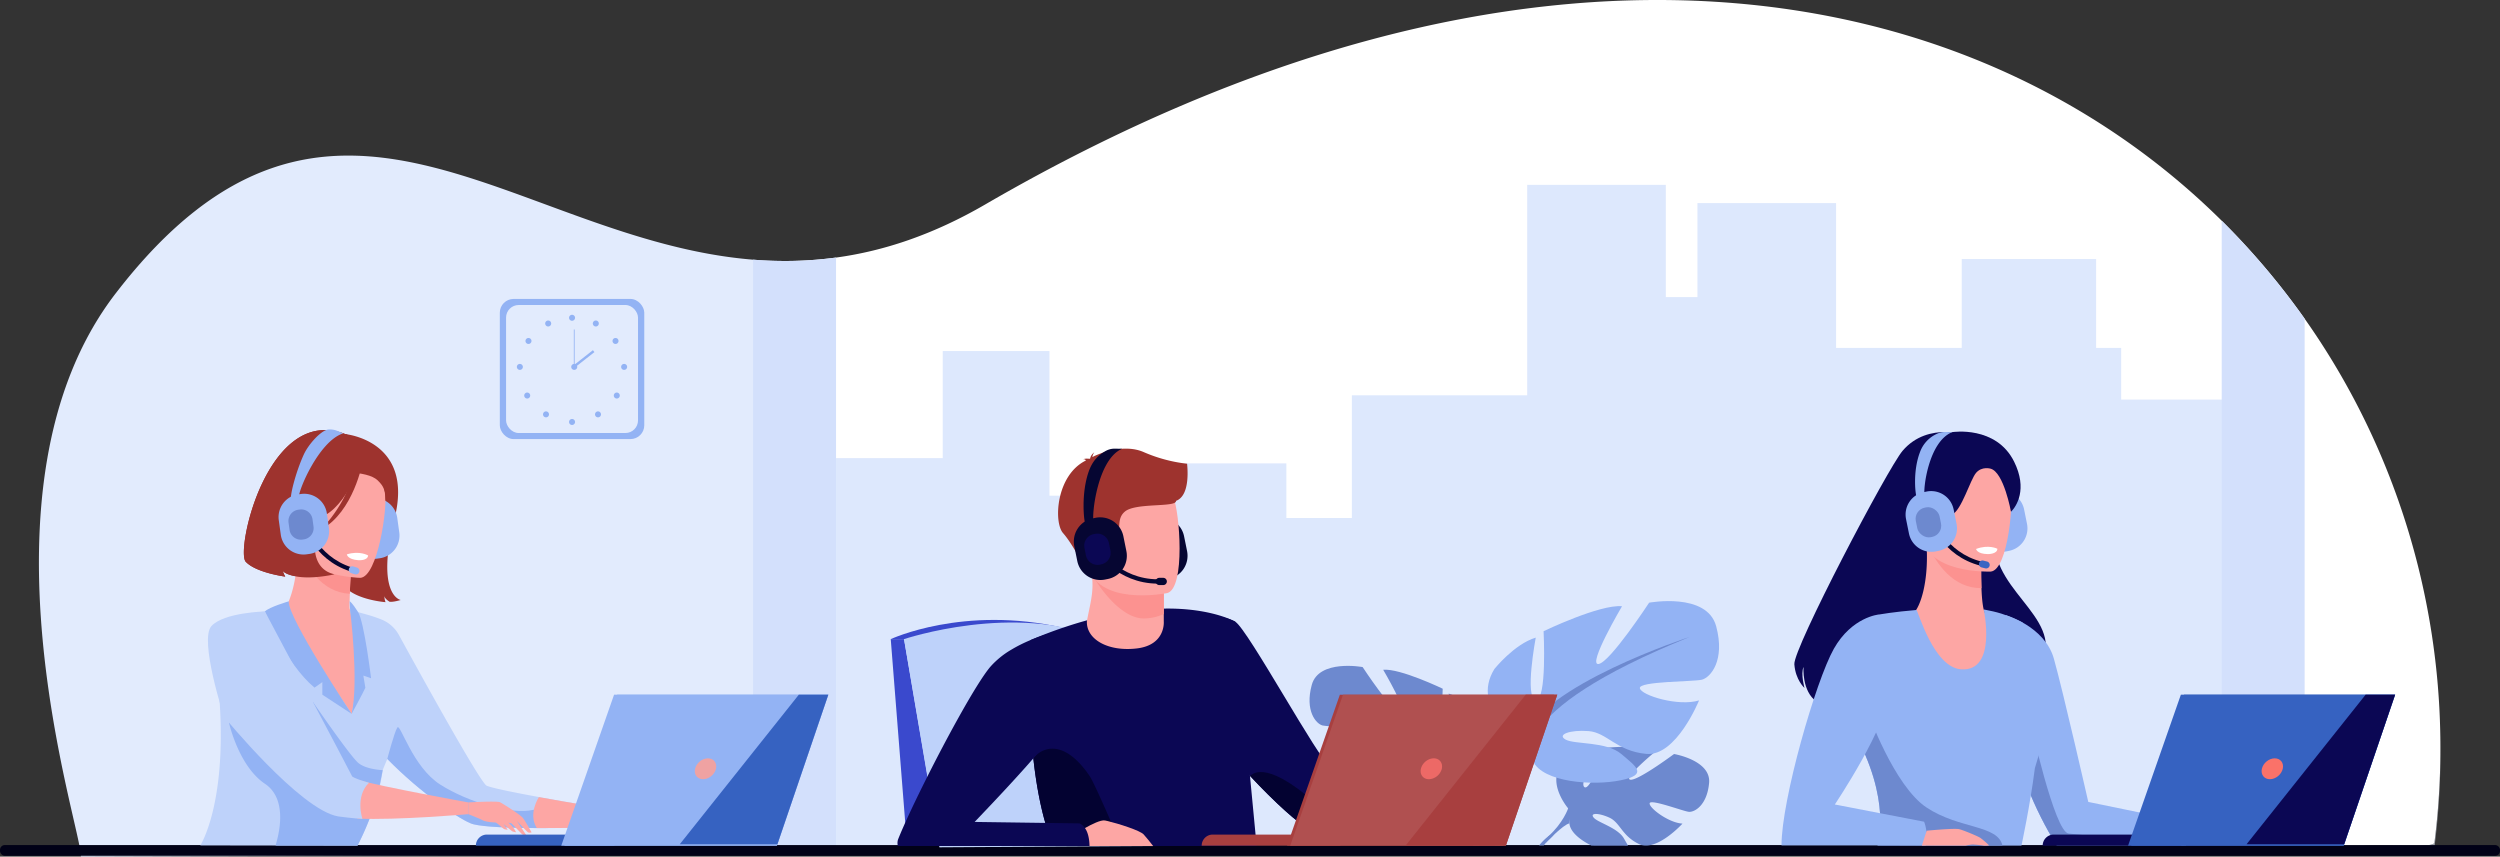 <svg xmlns="http://www.w3.org/2000/svg" id="&#x421;&#x43B;&#x43E;&#x439;_1" data-name="&#x421;&#x43B;&#x43E;&#x439; 1" viewBox="0 0 2260.55 774.58"><rect x="0" y="0" width="2260.55" height="774.58" fill="#333333" stroke="none"/><defs><style>.cls-1,.cls-3{fill:#e2ebfd;}.cls-2{fill:#fff;}.cls-3{opacity:0.6;}.cls-4{fill:#dde8fd;}.cls-5{fill:#93b3f4;}.cls-6{fill:#d3e0fc;}.cls-7{fill:#010117;}.cls-8{fill:#3a49cd;}.cls-9{fill:#060632;}.cls-10{fill:#bed2fa;}.cls-11{fill:#6d89cf;}.cls-12{fill:#0b0754;}.cls-13{fill:#fda6a4;}.cls-14{fill:#fc9290;}.cls-15{fill:#9e332e;}.cls-16{fill:#030231;}.cls-17{fill:#a83f3f;}.cls-18{fill:#b05050;}.cls-19{fill:#ed6966;}.cls-20{fill:#3662c1;}.cls-21{fill:#efa2a2;}.cls-22{fill:#3a65c2;}.cls-23{fill:#fa7269;}</style></defs><path class="cls-1" d="M1566.76,978.33v536.41L921.42,1517c1.62-23.45-104.6-332.72,31.56-509.4,193.21-250.81,358.32-48,576.28-30.36A360.59,360.59,0,0,0,1566.76,978.33Z" transform="translate(-848.3 -742.43)"></path><path class="cls-2" d="M3049.56,1504.36c-.87,6.7-70.78-1.08-71.75,5.51l-436.24,1.52H1566.76V978.33a346.74,346.74,0,0,0,37.49-3c42.79-5.84,87.64-20.53,135.19-48.19C2231.54,641.72,2632.23,719.2,2857.21,942a670.49,670.49,0,0,1,75,88.61C3027.84,1166,3071.06,1334.71,3049.56,1504.36Z" transform="translate(-848.3 -742.43)"></path><path class="cls-3" d="M3055,1420a673.09,673.09,0,0,1-5.4,88.18c-.87,6.69-70.78-1.09-71.75,5.51l-436.24,1.51H1566.76v-.43l974.81-3.35,436.24-1.52c1-6.59,70.88,1.19,71.75-5.51A674.12,674.12,0,0,0,3055,1420Z" transform="translate(-848.3 -742.43)"></path><polygon class="cls-4" points="2014.82 361.31 2014.82 768.97 755.96 768.97 755.96 414.23 852.45 414.23 852.45 317.42 948.95 317.42 948.95 448.21 1027.07 448.21 1027.07 418.99 1163.16 418.99 1163.16 468.4 1222.38 468.4 1222.38 357.44 1380.92 357.44 1380.92 167.15 1506.28 167.15 1506.28 268.64 1534.87 268.64 1534.87 183.63 1660.22 183.63 1660.22 314.58 1773.84 314.58 1773.84 234.22 1895.35 234.22 1895.35 314.58 1918.01 314.58 1918.01 361.31 2014.82 361.31"></polygon><rect class="cls-5" x="451.94" y="270.3" width="130.63" height="126.73" rx="12.47"></rect><rect class="cls-1" x="457.6" y="275.79" width="119.31" height="115.75" rx="11.39"></rect><path class="cls-5" d="M1362.85,1029.79a2.71,2.71,0,1,1,2.71,2.7A2.71,2.71,0,0,1,1362.85,1029.79Z" transform="translate(-848.3 -742.43)"></path><path class="cls-5" d="M1384.69,1033.61a2.71,2.71,0,1,1,1,3.68A2.71,2.71,0,0,1,1384.69,1033.61Z" transform="translate(-848.3 -742.43)"></path><path class="cls-5" d="M1403.39,1048.47a2.71,2.71,0,1,1-.8,3.74A2.7,2.7,0,0,1,1403.39,1048.47Z" transform="translate(-848.3 -742.43)"></path><path class="cls-5" d="M1412.66,1071.48a2.71,2.71,0,1,1-2.71,2.7A2.7,2.7,0,0,1,1412.66,1071.48Z" transform="translate(-848.3 -742.43)"></path><path class="cls-5" d="M1407.93,1098.17a2.71,2.71,0,1,1-3.83,0A2.72,2.72,0,0,1,1407.93,1098.17Z" transform="translate(-848.3 -742.43)"></path><path class="cls-5" d="M1390.94,1115.21a2.7,2.7,0,1,1-3.83,0A2.71,2.71,0,0,1,1390.94,1115.21Z" transform="translate(-848.3 -742.43)"></path><path class="cls-5" d="M1362.85,1124a2.71,2.71,0,1,1,2.71,2.7A2.71,2.71,0,0,1,1362.85,1124Z" transform="translate(-848.3 -742.43)"></path><path class="cls-5" d="M1346.34,1033.61a2.71,2.71,0,1,0-1,3.68A2.71,2.71,0,0,0,1346.34,1033.61Z" transform="translate(-848.3 -742.43)"></path><path class="cls-5" d="M1327.64,1048.47a2.71,2.71,0,1,0,.8,3.74A2.7,2.7,0,0,0,1327.64,1048.47Z" transform="translate(-848.3 -742.43)"></path><path class="cls-5" d="M1318.37,1071.48a2.71,2.71,0,1,0,2.71,2.7A2.71,2.71,0,0,0,1318.37,1071.48Z" transform="translate(-848.3 -742.43)"></path><path class="cls-5" d="M1323.1,1098.17a2.71,2.71,0,1,0,3.83,0A2.7,2.7,0,0,0,1323.1,1098.17Z" transform="translate(-848.3 -742.43)"></path><path class="cls-5" d="M1340.09,1115.21a2.7,2.7,0,1,0,3.83,0A2.71,2.71,0,0,0,1340.09,1115.21Z" transform="translate(-848.3 -742.43)"></path><path class="cls-5" d="M1364.83,1074.18a2.71,2.71,0,1,1,2.7,2.71A2.7,2.7,0,0,1,1364.83,1074.18Z" transform="translate(-848.3 -742.43)"></path><rect class="cls-5" x="518.86" y="297.95" width="0.74" height="33.8"></rect><rect class="cls-5" x="1364.76" y="1065.99" width="22.78" height="2.22" transform="translate(-1213.52 335.46) rotate(-38.15)"></rect><path class="cls-6" d="M1604.26,975.3v533.29h-75V977.22A343.33,343.33,0,0,0,1604.26,975.3Z" transform="translate(-848.3 -742.43)"></path><path class="cls-6" d="M2932.21,1030.63v478h-75V942A663.8,663.8,0,0,1,2932.21,1030.63Z" transform="translate(-848.3 -742.43)"></path><rect class="cls-7" y="764.1" width="2260.55" height="9.72" rx="4.35"></rect><polygon class="cls-8" points="817.46 577.92 805.43 577.92 820.16 764.38 849.42 764.38 817.46 577.92"></polygon><path class="cls-9" d="M1905,1265.94l-2.58.52a21.38,21.38,0,0,1-25.13-16.68l-2.73-13.5a21.4,21.4,0,0,1,16.69-25.13l2.58-.52a21.38,21.38,0,0,1,25.13,16.68l2.73,13.5A21.4,21.4,0,0,1,1905,1265.94Z" transform="translate(-848.3 -742.43)"></path><path class="cls-8" d="M1653.73,1320.35s65.7-30.84,155.71-10.32l-143.68,10.32Z" transform="translate(-848.3 -742.43)"></path><path class="cls-10" d="M1697.72,1508.59l-32-188.24s100.66-33.81,178.76,0L1891,1507.4Z" transform="translate(-848.3 -742.43)"></path><path class="cls-11" d="M2393.71,1450.3c-1.79,20.42-13.32,26.73-18.39,26.19s-34.74-11.87-35.38-7.71,17.21,17.73,29.71,18.36c0,0-23.61,26-39.29,18.52s-17-19.42-26.8-23.89-18.13-4.45-14.09.11,21.73,9,27.32,18.87c1.32,2.33,2.61,4.49,3.6,6.39l-33-.07c-10.48-5.2-19.3-12.38-20-20.12-.05-.59-.09-1.15-.14-1.69l-1-11.91s-17-19.78-8.15-36.19a25,25,0,0,1,6.72-7.8s15.81-9.57,28.7-8.79c0,0-10,16.75-12.8,26.7-1,3.51-1.09,6.17.45,7s3.86-1.65,6.11-5.7c5.65-10.15,11.77-29.89,11.77-29.89s9.51-.92,20.32-1.06c4.86-.06,10,0,14.61.44,5.13.45,9.66,1.28,12.62,2.7,0,0-.65.53-1.73,1.44-1.62,1.35-4.2,3.54-7.08,6.08-8.53,7.55-19.61,18.19-15.47,19.14,3.36.78,13.89-5.48,23.26-11.68,8.72-5.78,16.43-11.52,16.43-11.52S2395.49,1429.88,2393.71,1450.3Z" transform="translate(-848.3 -742.43)"></path><path class="cls-11" d="M2377.26,1450.85s-90.93-3.5-111,22.5c0,0-4.45,13.3-18.11,25.42l-2.13,5.8s15.76-16.61,21.39-17.62C2267.4,1487,2258.59,1454.73,2377.26,1450.85Z" transform="translate(-848.3 -742.43)"></path><path class="cls-11" d="M2252,1498.62c-.78.85-1.95,2-3.62,3.55l0,0c-.58.54-1.15,1.12-1.69,1.73a33.7,33.7,0,0,0-2.43,3h-4.25a50.81,50.81,0,0,1,8.2-8.21h0C2248.48,1498.56,2256.31,1493.82,2252,1498.62Z" transform="translate(-848.3 -742.43)"></path><path class="cls-11" d="M2167,1439.52s36.69-20.55,19.57-48.43c0,0-13.7-17.12-28.37-21.52,0,0,7.82,41.58,0,42.55s-5.38-46.95-5.38-46.95-38.65-18.59-53.81-17.12c0,0,24,40.6,16.14,39.62s-34.73-42.07-34.73-42.07-39.62-7.34-46,16.14,3.92,35.22,9.79,36.69,43.53,1,42.55,5.87-26.41,12.72-40.6,8.31c0,0,15.66,38.65,36.2,36.69s26.9-14.68,39.62-15.65,22,2.44,15.65,5.87-27.88,1.12-38.15,9.85-18.59,14.11.49,18,53.32,1.47,60.16-13.21Z" transform="translate(-848.3 -742.43)"></path><path class="cls-11" d="M2052.52,1369.08s102.72,33.26,114.46,70.44c0,0-.49,16.63,9.79,35.7v7.34s-10.77-24.94-16.64-28.37C2160.13,1454.19,2183.12,1421.91,2052.52,1369.08Z" transform="translate(-848.3 -742.43)"></path><path class="cls-11" d="M2186.28,1506.91l-5.87,0c-.18-8.49-1.17-18-4.06-25.28h0c-.37-.91-.76-1.78-1.18-2.62v0c-1.22-2.39-2-4.15-2.57-5.42h0c-3-7.36,4.18,1.68,4.18,1.68A69,69,0,0,1,2186.28,1506.91Z" transform="translate(-848.3 -742.43)"></path><path class="cls-5" d="M2225.35,1411.18s-48.36-27.08-25.8-63.83c0,0,18.06-22.57,37.4-28.37,0,0-10.31,54.81,0,56.1s7.09-61.9,7.09-61.9,50.94-24.5,70.93-22.57c0,0-31.59,53.52-21.28,52.23s45.78-55.45,45.78-55.45,52.23-9.68,60.61,21.27-5.16,46.43-12.89,48.36-57.39,1.29-56.1,7.74,34.82,16.76,53.52,11c0,0-20.64,50.94-47.72,48.36s-35.46-19.34-52.22-20.63-29,3.22-20.64,7.73,36.76,1.48,50.3,13,24.5,18.61-.65,23.77-70.28,1.93-79.31-17.41Z" transform="translate(-848.3 -742.43)"></path><path class="cls-11" d="M2376.22,1318.33s-135.4,43.85-150.87,92.85c0,0,.64,21.93-12.9,47.07v9.67s14.19-32.88,21.92-37.39C2234.37,1430.53,2204.07,1388,2376.22,1318.33Z" transform="translate(-848.3 -742.43)"></path><path class="cls-11" d="M2218,1456h0c-.69,1.69-1.77,4-3.38,7.16l0,0c-.55,1.09-1.07,2.24-1.54,3.44h0c-4.63,11.61-5.55,27.65-5.38,40.28l-7.77,0a91,91,0,0,1,12.6-48.68h0C2212.66,1458,2221.86,1446.45,2218,1456Z" transform="translate(-848.3 -742.43)"></path><path class="cls-12" d="M1984.59,1507.4H1800.65a195.3,195.3,0,0,1-7.19-21c-5.24-18.34-8.64-38.55-10.8-58.35l-.09-.76c-3.71-34.34-3.73-67.37-3.23-87.21.29-11.48.75-18.55.77-18.9h0l1.18-.48c9.76-4.09,19.11-7.62,28.08-10.67l.07,0q11.31-3.85,21.78-6.7a317.82,317.82,0,0,1,34.24-7.47,249.75,249.75,0,0,1,33.81-3.12l1.36,0q4-.07,7.74,0c25.18.54,41.93,5.55,50.41,8.89,1.17.46,2.18.9,3,1.29l.33.14c1,.43,1.7.79,2.22,1a1.06,1.06,0,0,1,.21.11c.25.13.49.27.72.41L1978.55,1444Z" transform="translate(-848.3 -742.43)"></path><path class="cls-12" d="M2167.88,1477.27c-18.43,8.55-128,15.73-138.57,12.7-5.4-1.56-28-21.46-50.74-46h0c-21.51-23.16-43.2-50.43-50.52-70-15-40.31-2.11-76.11-2.11-76.11s28-.11,39.37,6.77,76.59,127,85.31,130.13,112,9.09,123.8,14.7C2174.4,1449.45,2186.29,1468.71,2167.88,1477.27Z" transform="translate(-848.3 -742.43)"></path><path class="cls-13" d="M1900.61,1297.59l0,6.78s1.88,21.23-24.25,24.37-45.95-8.21-45.27-24.59c2.33-12.69,4.9-21.4,5.06-31.9a73.17,73.17,0,0,0-.95-12.71l50.65-1.08,14.93,2.41Z" transform="translate(-848.3 -742.43)"></path><path class="cls-14" d="M1900.75,1260.87l-.14,36.72a42.85,42.85,0,0,1-18.25,4.05c-23.28,0-46.45-37.42-47.19-42.1Z" transform="translate(-848.3 -742.43)"></path><path class="cls-13" d="M1903.73,1278.71s-64.85,13.2-72.45-27.31-21.09-66.09,20-76.23,52,3.8,57.88,16.7S1920.4,1274.23,1903.73,1278.71Z" transform="translate(-848.3 -742.43)"></path><path class="cls-15" d="M1921.72,1161.75a136.18,136.18,0,0,1-39.45-10.61c-17.33-7.51-39.16.82-46.25,4.57a10.53,10.53,0,0,1,1.73-4.27s-3.19,2.26-3.65,5.42c-.33.24-.47.41-.39.46s-3.61-.65-5.93.39c0,0,1.63-.23,2.21.81a.89.89,0,0,0,.26.29c-27,13.09-29.43,55.79-20.72,65.66,10.48,11.87,23.06,38.61,23.06,38.61s4.57-6.33,2.65-16.79,7.11-10.46,18.52-15.24,1.87-18.06,11.84-26.16,46.58-3.4,46.1-9.58C1925.28,1190.34,1921.72,1163.14,1921.72,1161.75Z" transform="translate(-848.3 -742.43)"></path><path class="cls-16" d="M1800.65,1507.4a195.3,195.3,0,0,1-7.19-21c-5.24-18.34-8.64-38.55-10.8-58.35l-.09-.76c.14.07.37.45.52.26,7.17-8.7,26.71-18.21,50.39,16.44,4.72,6.91,25.44,55.3,28.74,63.38Z" transform="translate(-848.3 -742.43)"></path><path class="cls-13" d="M1819.87,1507.4c-.53-3.13.06-7.06,2.5-12,0,0,3-2,7.06-4.26,6-3.39,14.22-7.49,17.94-6.83.67.12,1.57.31,2.64.57,8.83,2.12,29.4,8.46,32.51,12.17,2.56,3.05,6,6.94,8.46,10.32Z" transform="translate(-848.3 -742.43)"></path><path class="cls-12" d="M1833.48,1507.4H1660.17a10.58,10.58,0,0,1,.13-5.83c5.17-13.06,15.26-34.55,26.88-57.61,8.55-17,17.92-34.79,26.76-50.73,12.28-22.12,23.53-40.63,30.14-48.22a78,78,0,0,1,18.64-15.11,131.06,131.06,0,0,1,17.39-8.69h0l1.18-.48a153.18,153.18,0,0,1,21.64-7s.13,5.47.14,13.89c0,24.43-.9,73.65-8.7,85.66a160.15,160.15,0,0,1-11.28,14.34c-.15.17-.28.34-.43.5-2.74,3.21-5.78,6.67-9,10.22-18.09,20.26-41,44.06-43.79,47l-.29.3h.34l48.59.68,14.91.2,30.91.43a11.67,11.67,0,0,1,5.06,4.31C1832.42,1495.54,1833.34,1501.91,1833.48,1507.4Z" transform="translate(-848.3 -742.43)"></path><path class="cls-16" d="M2167.88,1477.27c-18.43,8.55-128,15.73-138.57,12.7-5.4-1.56-28-21.46-50.74-46,1.13.15,11.52-17.18,58.93,24.29,0,0,12.42,5.53,46.2,2.43S2160.88,1466.51,2167.88,1477.27Z" transform="translate(-848.3 -742.43)"></path><path class="cls-17" d="M2060.19,1507.07h-125.3a10,10,0,0,1,10-10h115.31Z" transform="translate(-848.3 -742.43)"></path><polygon class="cls-17" points="1211.53 628.17 1405.27 628.17 1358.8 764.64 1163.81 764.64 1211.53 628.17"></polygon><polygon class="cls-18" points="1408.12 628.16 1361.65 764.64 1166.66 764.64 1214.39 628.16 1408.12 628.16"></polygon><path class="cls-19" d="M2152,1437.57a12.58,12.58,0,0,1-11.62,9.44c-5.21,0-8.47-4.22-7.26-9.44s6.41-9.44,11.62-9.44S2153.17,1432.36,2152,1437.57Z" transform="translate(-848.3 -742.43)"></path><polygon class="cls-17" points="1408.12 628.16 1361.65 764.64 1270.94 764.64 1379.59 628.16 1408.12 628.16"></polygon><path class="cls-9" d="M1850.12,1265.94l-2.58.52a21.38,21.38,0,0,1-25.13-16.68l-2.73-13.5a21.4,21.4,0,0,1,16.69-25.13l2.58-.52a21.38,21.38,0,0,1,25.13,16.68l2.73,13.5A21.4,21.4,0,0,1,1850.12,1265.94Z" transform="translate(-848.3 -742.43)"></path><path class="cls-9" d="M1830,1217.33c-1.73-3.12-4.27-28.25,2.64-48.26,3.34-9.67,8.73-15.18,15.5-18.9a16.56,16.56,0,0,1,8-2.06l6.81.11c-22.41,9.49-27.61,60.25-25.86,65.66a2.13,2.13,0,0,0-.18-.37Z" transform="translate(-848.3 -742.43)"></path><path class="cls-9" d="M1895.43,1270.17c-37.66,0-56.3-29.76-56.49-30.06l3.37-2.06-1.69,1,1.69-1c.17.29,17.73,28.18,53.13,28.18h.71l0,4Z" transform="translate(-848.3 -742.43)"></path><path class="cls-12" d="M1844.05,1252.73l-1.28.26a10.68,10.68,0,0,1-12.53-8.32l-1.36-6.72a10.68,10.68,0,0,1,8.32-12.53l1.28-.25a10.66,10.66,0,0,1,12.53,8.31l1.36,6.72A10.68,10.68,0,0,1,1844.05,1252.73Z" transform="translate(-848.3 -742.43)"></path><path class="cls-9" d="M1900.11,1271.48h-3.55a3.3,3.3,0,0,1-3.29-3.29h0a3.29,3.29,0,0,1,3.29-3.28h3.55a3.29,3.29,0,0,1,3.29,3.28h0A3.3,3.3,0,0,1,1900.11,1271.48Z" transform="translate(-848.3 -742.43)"></path><path class="cls-15" d="M1146.58,1212.54s-31.6,16.16-8.57,50.86c0,0-27.15,3.14-34-4.66a22.32,22.32,0,0,0,2.23,5.08s-26.3-3.45-35.73-13.42,20-142.58,90-115.44c0,0,62.28,5.68,44.61,75.89s5.54,74.11,5.54,74.11-7,2.1-10.11,1.58c0,0-4.26-2.51-4.74-5.18,0,0,.24,4.11,1.19,5.57,0,0-25.46-1.84-36.39-13.4S1140.55,1226.62,1146.58,1212.54Z" transform="translate(-848.3 -742.43)"></path><path class="cls-5" d="M1191.69,1247.23l-2.53.35a20.74,20.74,0,0,1-23.32-17.64l-1.84-13.23a20.76,20.76,0,0,1,17.65-23.33l2.52-.34a20.73,20.73,0,0,1,23.33,17.64l1.84,13.22A20.75,20.75,0,0,1,1191.69,1247.23Z" transform="translate(-848.3 -742.43)"></path><path class="cls-13" d="M1198.91,1353.24c-9.43,7.28-15.4,33.56-30.6,37.9-57,16.27-87.59-51.41-97.59-84.45a49.65,49.65,0,0,1,19.23-7c4.14-.7,8.51-1.25,12.13-1.62,6.22-5.29,14.84-26.08,15.36-57.71l2.75.59,46.09,10.12s-1.34,14.55-1.67,28.26c-.24,10.73-.59,13.29.24,14.57,3.59.59,7.81,9.76,7.81,9.76l0,0A292.07,292.07,0,0,1,1198.91,1353.24Z" transform="translate(-848.3 -742.43)"></path><path class="cls-14" d="M1166.29,1251.08s-1.36,14.54-1.67,28.26c-25.89-1.26-39.09-25.17-44.43-38.38Z" transform="translate(-848.3 -742.43)"></path><path class="cls-10" d="M1400.7,1490.1s-27.11,1-56.54,1.09c-3.48,0-7,0-10.51,0-24-.1-47.53-.94-57.55-3.52-9.79-2.52-47.46-28.05-77.6-59v0c-2.34,5.57-4.1,9.83-4.15,10.17a155.9,155.9,0,0,1-4.15,20.58,250.49,250.49,0,0,1-18.62,47.61l-16.14,0-126-.18s23.81-36.66,17.42-130.59c-.17-2.38,21.94-78.16,21.94-78.16s17.17-3,37-4.61c1.87,1.71,5.72,51.57,30.55,54.45,4,.47,29.94,40,29.94,40l7.85-40.42-9.28-53.63c11.91,3.49,18.44,4.74,28.34,8.7a31.26,31.26,0,0,1,15.8,14c17.35,31.69,73.64,133.93,79.39,136.32,5.38,2.23,25.66,6.28,47.12,10.2h0c28.71,5.24,59.53,10.22,59.53,10.22Z" transform="translate(-848.3 -742.43)"></path><path class="cls-10" d="M1180.57,1507l-9,0,0,0Z" transform="translate(-848.3 -742.43)"></path><path class="cls-13" d="M1174,1264.93s-61.29-1.2-60-39.35-5.67-64,33.51-64.85,46.27,14,48.92,26.82S1189.94,1264.26,1174,1264.93Z" transform="translate(-848.3 -742.43)"></path><path class="cls-5" d="M1344.16,1491.19c-3.48,0-7,0-10.51,0-24-.1-47.53-.94-57.55-3.52-9.79-2.52-47.46-28.05-77.6-59v0s6.36-24.34,9.1-28.42,13.55,35.53,38.82,51.64,64.81,27.4,84,22.83C1343.35,1471.65,1344.67,1483.27,1344.16,1491.19Z" transform="translate(-848.3 -742.43)"></path><path class="cls-2" d="M1161.93,1243.7s.39,4.57,10.44,5.29c0,0,8.44.6,8.79-4.31C1181.16,1244.68,1173.48,1240.07,1161.93,1243.7Z" transform="translate(-848.3 -742.43)"></path><path class="cls-9" d="M1165.25,1259.13c-34.82-11-43.36-44-43.45-44.3l3.72-.92-1.86.46,1.86-.46c.08.31,8.16,31.23,40.88,41.57l.66.2-1.11,3.66Z" transform="translate(-848.3 -742.43)"></path><path class="cls-5" d="M1169.19,1261.71l-3.28-1a3.2,3.2,0,0,1-2.08-4h0a3.2,3.2,0,0,1,4-2.08l3.28,1a3.19,3.19,0,0,1,2.08,4h0A3.21,3.21,0,0,1,1169.19,1261.71Z" transform="translate(-848.3 -742.43)"></path><path class="cls-15" d="M1177.45,1155.67s-15.69,46.47-39.23,54.36-31.34-1.45-31.34-1.45,17.35-15.93,19.33-41.71C1126.21,1166.87,1164.24,1136.67,1177.45,1155.67Z" transform="translate(-848.3 -742.43)"></path><path class="cls-15" d="M1148.15,1169.35s31.95-1.79,41.5,7.3c6.88,6.56,6.72,10,7.26,18.73,0,0,14-21.55-.41-36.63C1181.26,1142.75,1148.15,1169.35,1148.15,1169.35Z" transform="translate(-848.3 -742.43)"></path><path class="cls-15" d="M1176.09,1160.58s-8,44.47-37.26,60.63c0,0,28.33-29,28.84-58S1176.09,1160.58,1176.09,1160.58Z" transform="translate(-848.3 -742.43)"></path><path class="cls-15" d="M1070.53,1250.4c9.42,10,35.73,13.42,35.73,13.42a21.67,21.67,0,0,1-2.23-5.09c13.52,11,46.72,3,46.72,3-26.48-5.85-17.91-44.06-8.9-45.69,5.25-28.83,15.66-64.71,20.54-80.83-1.18-.19-1.84-.25-1.84-.25C1090.5,1107.82,1061.11,1240.44,1070.53,1250.4Z" transform="translate(-848.3 -742.43)"></path><path class="cls-5" d="M1128.06,1243.31l-2.53.35A20.75,20.75,0,0,1,1102.2,1226l-1.83-13.23a20.73,20.73,0,0,1,17.64-23.32l2.53-.36a20.75,20.75,0,0,1,23.33,17.65l1.83,13.22A20.74,20.74,0,0,1,1128.06,1243.31Z" transform="translate(-848.3 -742.43)"></path><path class="cls-5" d="M1111.51,1195.07c-1.51-2.82,3.77-24.73,11.52-41.72,3.75-8.21,13.21-19.2,20-22,2.44-1,5.68-.6,8.32,0a63,63,0,0,1,7.31,2.94c-22.2,6.92-41.48,53.43-40.09,58.24a1.67,1.67,0,0,0-.14-.34Z" transform="translate(-848.3 -742.43)"></path><path class="cls-11" d="M1123,1230.16l-1.26.17a10.34,10.34,0,0,1-11.62-8.79l-.92-6.59a10.34,10.34,0,0,1,8.79-11.62l1.26-.17a10.33,10.33,0,0,1,11.63,8.79l.91,6.59A10.34,10.34,0,0,1,1123,1230.16Z" transform="translate(-848.3 -742.43)"></path><path class="cls-13" d="M1271.67,1468s26.28-1.51,28.84-.13c4.14,2.23,18.26,11.33,20.47,14s8,13.24,8,13.24-2.51.69-3.64-.33-9.71-10.12-9.71-10.12l8.81,13.38s-3-.14-4.25-1.47-9.44-9.69-9.44-9.69l-2.81-.56a30.14,30.14,0,0,1,4.41,4.37,26.6,26.6,0,0,1,2.57,4.3,21.08,21.08,0,0,1-3.29-.8c-.78-.37-8.16-6.83-8.16-6.83l3.91,5.33s-2.64-.13-3.5-.71-6.62-5.88-7.64-5.87-8.36-.3-11.51-2-13-5.5-13-5.5Z" transform="translate(-848.3 -742.43)"></path><path class="cls-5" d="M1109.41,1286.15s-17.58,5.12-21.58,9.16c0,0,18.37,47,44.86,68.89l7.08-5v11.41l26.52,17.36S1108.05,1300.36,1109.41,1286.15Z" transform="translate(-848.3 -742.43)"></path><path class="cls-5" d="M1190.19,1459.42a250.49,250.49,0,0,1-18.62,47.61h9l-9,0h-83.71s9.71,0,9.69-.07c-.23-.84,14.16-39.84-9.69-55.83s-32.56-55.38-32.56-55.38l76-18.58s31.33,45.72,40.24,54.43c6.85,6.69,22.8,7.2,22.8,7.2Z" transform="translate(-848.3 -742.43)"></path><path class="cls-5" d="M1164.85,1293.9s8.09,63.91,1.44,94c0,0,10.85-19.94,12.37-23.6l-1.82-11,7,2.44s-6.18-50.95-11.77-59.88-7.64-9.8-7.64-9.8Z" transform="translate(-848.3 -742.43)"></path><path class="cls-13" d="M1400.7,1490.1s-33.91,1.25-67,1.09c-8.22-12.75,1.85-28,1.85-28h0c28.71,5.24,59.53,10.22,59.53,10.22Z" transform="translate(-848.3 -742.43)"></path><path class="cls-20" d="M1403.91,1507.07H1278.6a10,10,0,0,1,10-10h115.32Z" transform="translate(-848.3 -742.43)"></path><polygon class="cls-5" points="748.98 628.16 702.52 764.64 507.52 764.64 555.25 628.16 748.98 628.16"></polygon><polygon class="cls-5" points="748.98 628.16 702.94 763.38 702.52 764.64 510.37 764.64 558.1 628.16 748.98 628.16"></polygon><path class="cls-21" d="M1495.69,1437.57c-1.21,5.22-6.41,9.44-11.62,9.44s-8.47-4.22-7.26-9.44,6.4-9.44,11.62-9.44S1496.89,1432.36,1495.69,1437.57Z" transform="translate(-848.3 -742.43)"></path><polygon class="cls-20" points="748.98 628.16 702.94 763.38 614.66 763.38 722.3 628.16 748.98 628.16"></polygon><path class="cls-13" d="M1271.7,1478.62s-64.5,5.63-100.16,4v-35c23.36,6.45,100.13,20.37,100.13,20.37Z" transform="translate(-848.3 -742.43)"></path><path class="cls-10" d="M1087.83,1295.31s-36.89.84-48.31,13.17,11.33,82,11.33,82,68.76,84.21,103.16,90.15c0,0,15,2.06,22,2.17,0,0-6.88-20,5.91-32.6,0,0-14.72-4.13-15.33-6S1087.83,1295.31,1087.83,1295.31Z" transform="translate(-848.3 -742.43)"></path><path class="cls-12" d="M2629.43,1136.59s-37.36-13.9-60.71,13.39c-13.38,15.65-99,178.81-97.94,193.09s9.18,21.43,9.18,21.43-3.57-12.5-.89-19c0,0-1.72,22,11.86,31.37,7.07,4.88,183.26-4.68,198.57-26,33.29-46.39-39.41-70.4-37.62-120.52C2652.91,1201.27,2681.47,1139.53,2629.43,1136.59Z" transform="translate(-848.3 -742.43)"></path><path class="cls-5" d="M2665,1240.51l-2.51.51a20.74,20.74,0,0,1-24.36-16.18l-2.65-13.08a20.75,20.75,0,0,1,16.18-24.37l2.5-.51a20.75,20.75,0,0,1,24.37,16.18l2.64,13.09A20.74,20.74,0,0,1,2665,1240.51Z" transform="translate(-848.3 -742.43)"></path><path class="cls-5" d="M2824.89,1506.82H2708c-19.83-31.47-37.26-74-41.32-107.07-1.94-15.7-.86-29.28,4.39-38.57,16.33-28.84-9.57-62.7-9.57-62.7s35.65,10.1,43.94,39.49c8.45,30,31.12,129.58,31.12,129.58l86.8,17.85C2827.44,1495.61,2824.89,1506.82,2824.89,1506.82Z" transform="translate(-848.3 -742.43)"></path><path class="cls-11" d="M2824.89,1506.82H2708c-19.83-31.47-37.26-74-41.32-107.07l17.34-5.31s21.93,100.14,34.69,101.67S2824.89,1506.82,2824.89,1506.82Z" transform="translate(-848.3 -742.43)"></path><path class="cls-13" d="M2678.76,1345.88c-9,7.85-20.53,14.79-35.44,20-55.88,19.74-83.36-26.27-95.37-58.63a49.66,49.66,0,0,1,18.76-8.17c4.09-1,8.42-1.77,12-2.36,5.89-5.66,13.21-27,11.79-58.55l2.78.42,46.62,7.27s-.45,14.61.07,28.31c.42,10.72,1.44,20.9,3.74,23.16,3.61.36,5.79.62,5.79.62s0,0,0,0A294.14,294.14,0,0,1,2678.76,1345.88Z" transform="translate(-848.3 -742.43)"></path><path class="cls-14" d="M2639.91,1245.92s-.45,14.6.08,28.31c-25.91.33-40.56-22.72-46.7-35.58Z" transform="translate(-848.3 -742.43)"></path><path class="cls-5" d="M2701,1394.44c-.13,1-12.59,41.51-12.72,42.53-4.32,33.92-12.15,70.1-12.15,70.1l-17.12,0-113-.22s13.63-41.12-22.32-104.17c-1.18-2.07-2.41-4.15-3.69-6.27-5.12-8.41,27.18-98.31,27.18-98.31s14.15-2.5,34-4.1c1.87,1.71,15.65,52.13,40.6,53.67,32.56,2,20.22-54.18,20.22-54.18,13.26,2.66,18,3.64,35.07,11.79C2677.07,1305.25,2701.67,1388.91,2701,1394.44Z" transform="translate(-848.3 -742.43)"></path><path class="cls-13" d="M2648.43,1259.27s-61.24,2.57-62.25-35.59-9.6-63.53,29.46-66.79,47,11.11,50.48,23.77S2664.34,1257.62,2648.43,1259.27Z" transform="translate(-848.3 -742.43)"></path><path class="cls-2" d="M2635.11,1238.82s.68,4.53,10.75,4.64c0,0,8.46.08,8.51-4.84C2654.37,1238.62,2646.42,1234.49,2635.11,1238.82Z" transform="translate(-848.3 -742.43)"></path><path class="cls-9" d="M2639.37,1254c-35.43-8.84-46-41.22-46.08-41.54l3.65-1.15-1.83.57,1.83-.57c.1.3,10.06,30.67,43.36,39l.67.17-.89,3.72Z" transform="translate(-848.3 -742.43)"></path><path class="cls-22" d="M2643.47,1256.35l-3.34-.84a3.19,3.19,0,0,1-2.32-3.86h0a3.19,3.19,0,0,1,3.86-2.32l3.34.83a3.19,3.19,0,0,1,2.32,3.87h0A3.19,3.19,0,0,1,2643.47,1256.35Z" transform="translate(-848.3 -742.43)"></path><path class="cls-12" d="M2613.73,1133.15s39.44-6.15,55.75,26.67c12.42,25,2.06,40.6-2.81,45.38,0,0-6.44-35.9-18.49-39,0,0-7.77-2.37-13.07,3.79s-13,33.63-21.76,37.84c0,0-27.32,6.74-28.66-2.79s-.6-39.22,6.29-44S2613.73,1133.15,2613.73,1133.15Z" transform="translate(-848.3 -742.43)"></path><path class="cls-5" d="M2601.28,1240.51l-2.5.51a20.75,20.75,0,0,1-24.37-16.18l-2.64-13.08a20.73,20.73,0,0,1,16.17-24.37l2.51-.51a20.74,20.74,0,0,1,24.36,16.18l2.65,13.09A20.74,20.74,0,0,1,2601.28,1240.51Z" transform="translate(-848.3 -742.43)"></path><path class="cls-5" d="M2581.8,1193.38c-1.68-2.72-4.14-24.62,2.56-42.05a28.88,28.88,0,0,1,15-16.48,17.56,17.56,0,0,1,7.74-1.8l6.6.1c-21.72,8.27-26.76,52.51-25.07,57.23a1.42,1.42,0,0,0-.17-.33Z" transform="translate(-848.3 -742.43)"></path><rect class="cls-11" x="2581.13" y="1200.83" width="21.88" height="27.26" rx="10.3" transform="translate(-1037.5 -204.93) rotate(-11.42)"></rect><path class="cls-11" d="M2546,1506.82s13.63-41.12-22.32-104.17l13.39-16.73s23.71,67.15,53.34,86.73,64.36,15.46,68.56,34.39Z" transform="translate(-848.3 -742.43)"></path><path class="cls-5" d="M2547.19,1298.07s-24.38,2.12-40.7,31-47.32,136.61-47.32,177.79h130.47s2.55-11.21-1.53-21.42l-80.74-15.58s48.6-72.16,49.11-103.28S2547.19,1298.07,2547.19,1298.07Z" transform="translate(-848.3 -742.43)"></path><path class="cls-13" d="M2590.43,1493.57s25.42-2.49,29.63-1.34,16.26,6.12,18.94,7.84a76,76,0,0,1,7.84,6.75,16.66,16.66,0,0,1-5.16.18c-1.92-.42-7.66-.81-9.19-.94s-7,1-7,1h-39.41Z" transform="translate(-848.3 -742.43)"></path><path class="cls-12" d="M2820.64,1507.07H2695.33a10,10,0,0,1,10-10h115.32Z" transform="translate(-848.3 -742.43)"></path><polygon class="cls-20" points="2165.71 628.16 2119.24 764.64 1924.25 764.64 1971.98 628.16 2165.71 628.16"></polygon><polygon class="cls-20" points="2165.71 628.16 2119.67 763.38 2119.24 764.64 1927.1 764.64 1974.83 628.16 2165.71 628.16"></polygon><path class="cls-23" d="M2912.42,1437.57c-1.21,5.22-6.41,9.44-11.62,9.44s-8.47-4.22-7.27-9.44,6.41-9.44,11.63-9.44S2913.62,1432.36,2912.42,1437.57Z" transform="translate(-848.3 -742.43)"></path><polygon class="cls-12" points="2165.71 628.16 2119.67 763.38 2031.39 763.38 2139.03 628.16 2165.71 628.16"></polygon></svg>